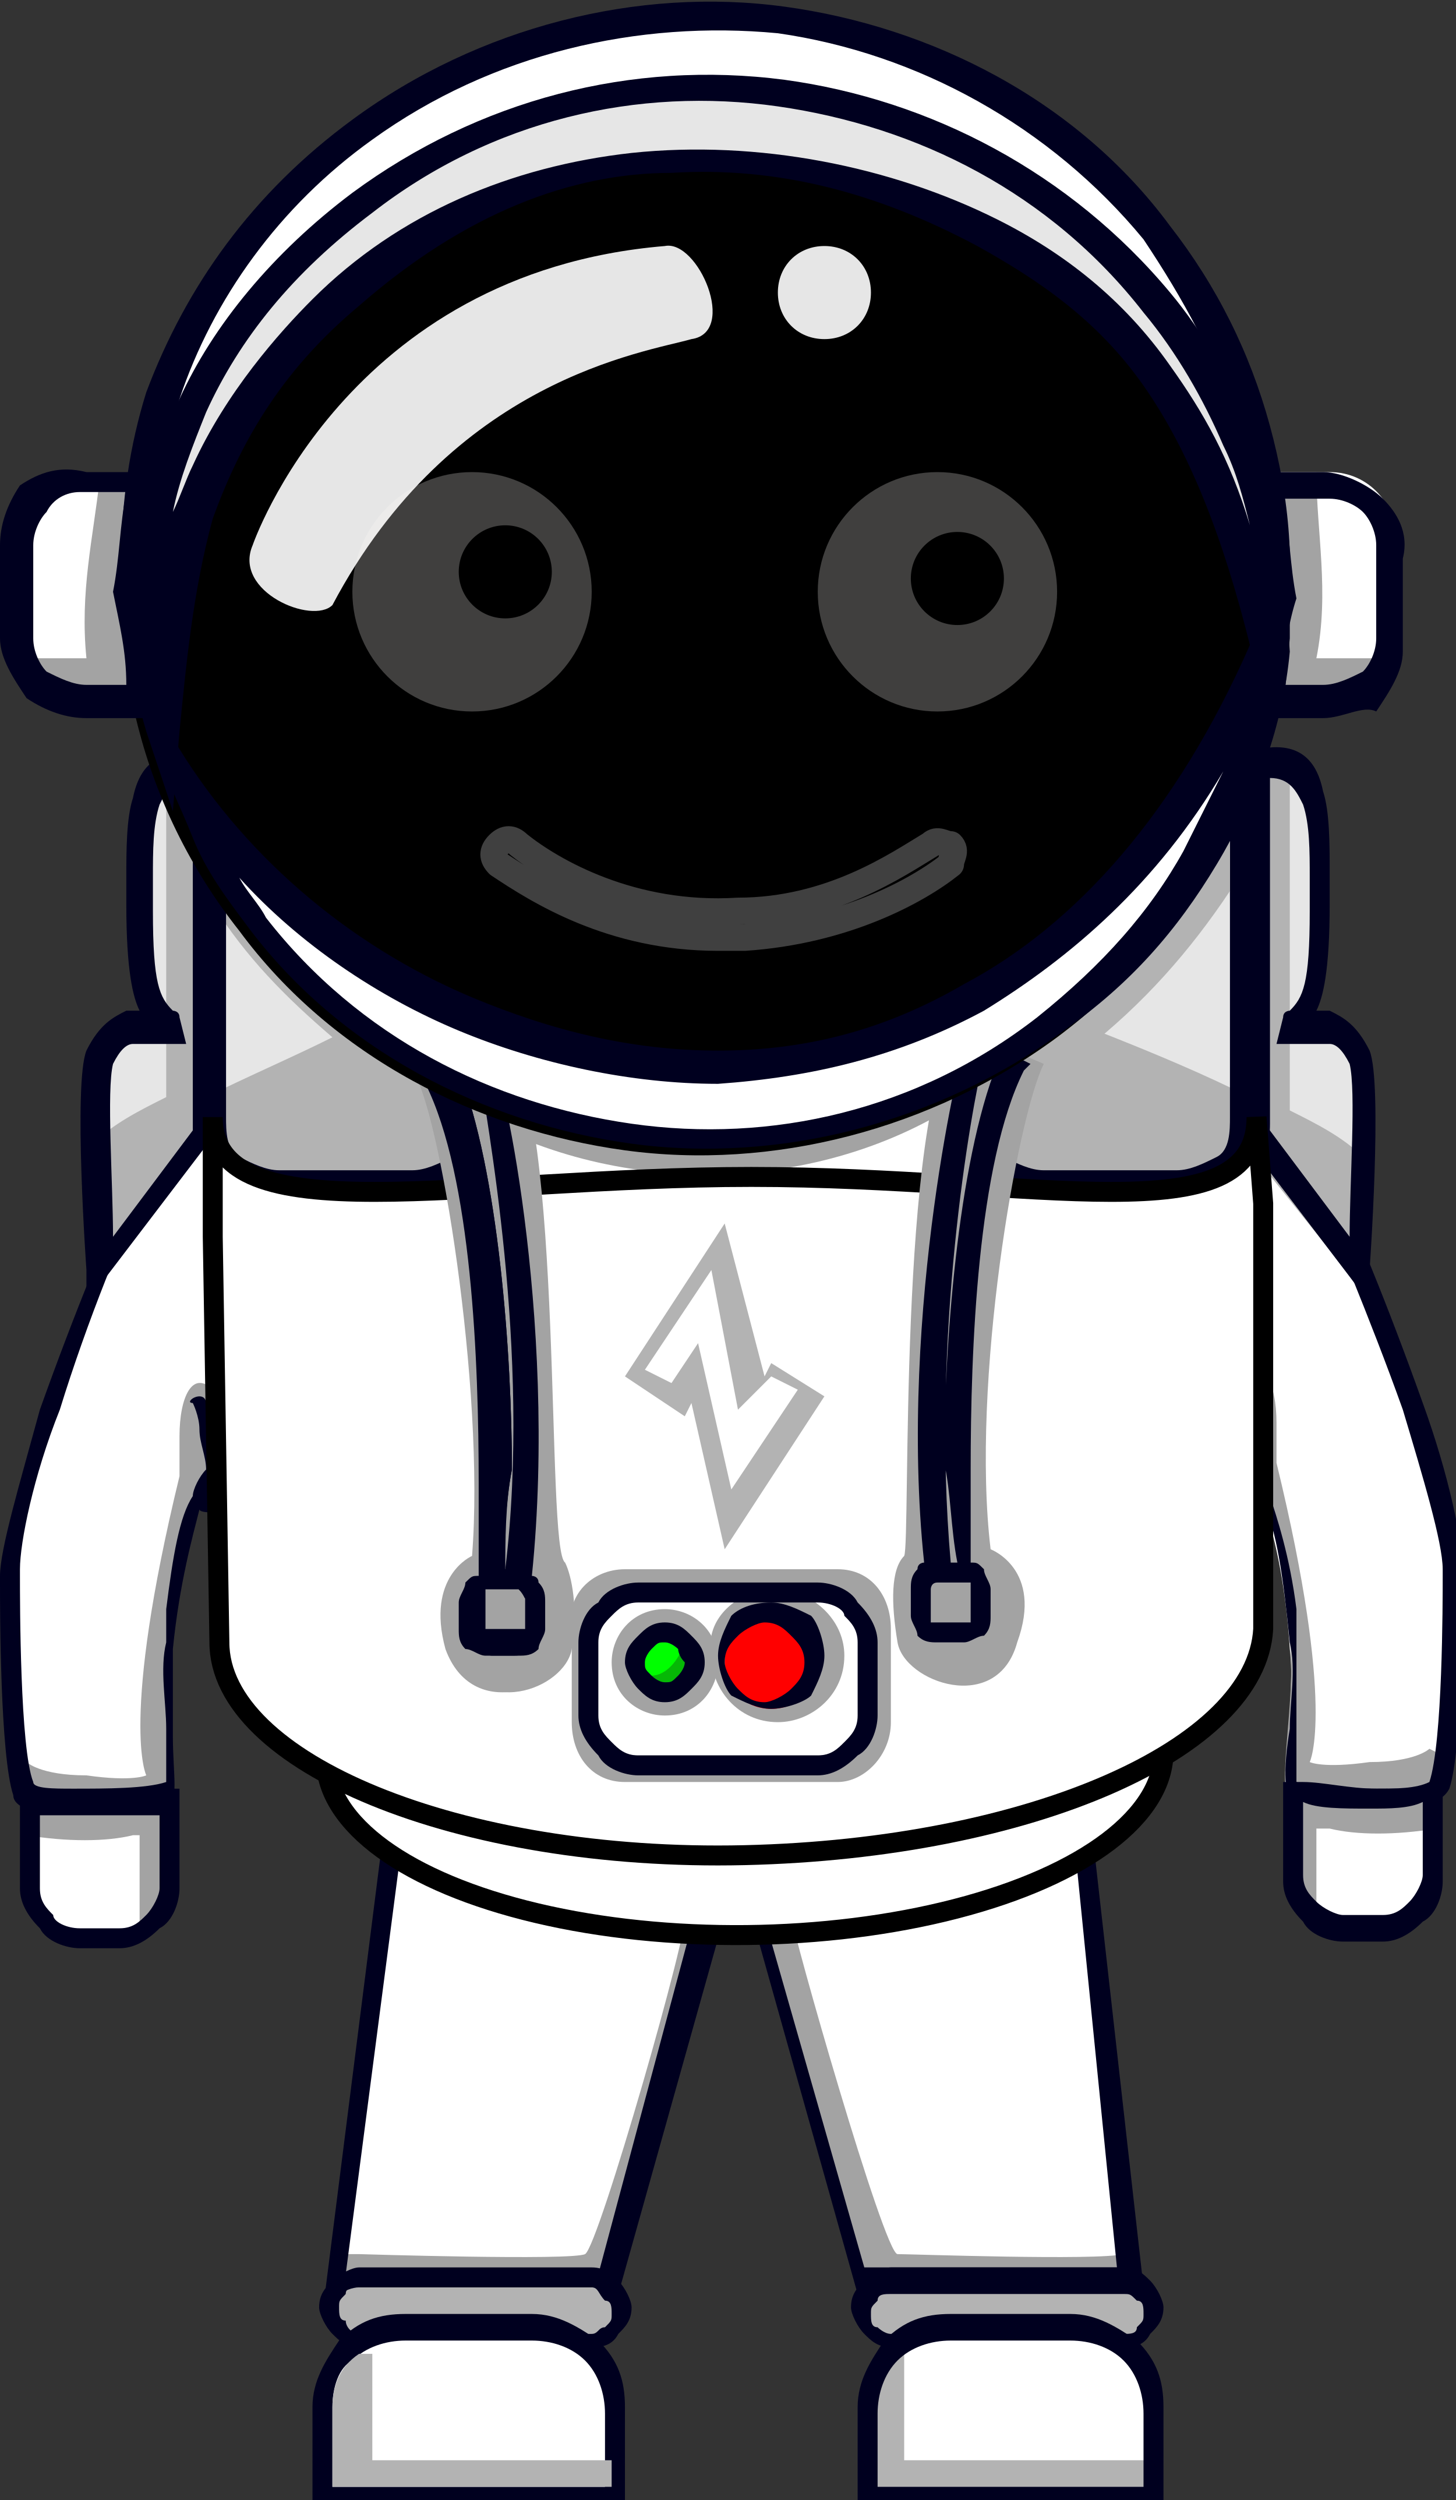 <?xml version="1.0" encoding="utf-8"?>
<!-- Generator: Adobe Illustrator 26.3.1, SVG Export Plug-In . SVG Version: 6.00 Build 0)  -->
<svg version="1.1" id="Layer_1" xmlns="http://www.w3.org/2000/svg" xmlns:xlink="http://www.w3.org/1999/xlink" x="0px" y="0px"
	 viewBox="0 0 21.9 37.6" style="enable-background:new 0 0 21.9 37.6;" xml:space="preserve">
<rect x="0" y="0" width="21.9" height="37.6" fill="#333333" stroke="none"/>
<style type="text/css">
	.st0{fill:#FFFFFF;}
	.st1{fill-rule:evenodd;clip-rule:evenodd;fill:#FFFFFF;}
	.st2{fill-rule:evenodd;clip-rule:evenodd;fill:#A3A3A3;}
	.st3{fill:#00001F;}
	.st4{fill-rule:evenodd;clip-rule:evenodd;fill:#B3B3B3;}
	.st5{fill-rule:evenodd;clip-rule:evenodd;fill:#E6E6E6;}
	.st6{fill:#FFFFFF;stroke:#000000;stroke-width:0.3;stroke-miterlimit:10;}
	.st7{fill-rule:evenodd;clip-rule:evenodd;fill:#FF0000;}
	.st8{fill-rule:evenodd;clip-rule:evenodd;fill:#00FF00;}
	.st9{fill-rule:evenodd;clip-rule:evenodd;fill:#06B806;}
	.st10{fill-rule:evenodd;clip-rule:evenodd;}
	.st11{fill:#B3B3B3;}
	.st12{opacity:0.25;}
	.st13{fill:#FEFCF9;}
	.st14{fill:none;stroke:#FFFFFF;stroke-width:0.4;stroke-linecap:round;stroke-linejoin:round;stroke-miterlimit:10;}
</style>
<rect x="5.5" y="14.9" class="st0" width="10.7" height="5.7"/>
<polygon class="st0" points="16.9,35.4 17.3,35 17.2,34.5 17.1,34.2 16.2,26.5 6.1,26.6 5.1,34.2 4.9,34.8 5.4,35.2 7.3,35.1 
	8.4,35.3 9,35.2 9.3,34.8 9.1,34.3 10.8,28.6 11.5,28.6 11.5,29.1 13,34.3 12.9,34.8 13.2,35.2 14,35.6 "/>
<g>
	<g>
		<path class="st1" d="M16.4,16.1c0.3,0.1,2.8,0.8,3.4,1.7c0.5,0.9,2,4.8,2,5.8c0,0.1,0,2.6-0.2,3.3c-0.1,0.3-1.7,0.2-2.2,0.1
			c-0.2,0,0.1-1.4,0-2.2c-0.1-1.6-0.5-2.6-0.6-2.4c-0.2,0.6-2.1,1.6-2.1,1.6"/>
		<path class="st2" d="M21.7,26.4c0,0.2,0,0.3-0.1,0.4c-0.1,0.3-1.7,0.2-2.2,0.1c-0.2,0,0.1-1.4,0-2.2c-0.1-1.6-0.5-2.6-0.6-2.4
			c-0.2,0.6-1.6,2.1-1.6,2.1l-0.3,0.1c-0.1-0.1,0.1-0.8,0.1-0.9c-0.4-0.8,1.5-2.6,1.7-2.9c0.3-0.3,0.5,0.1,0.5,0.7
			c0,0.5,0,0.6,0,0.6c0.9,3.7,0.5,4.5,0.5,4.5s0.2,0.1,0.9,0c0.7,0,0.9-0.2,0.9-0.2L21.7,26.4z"/>
		<path class="st3" d="M16.4,24.8c-1.6-2.7,2-0.6,2.2-1.8c0,0,0,0,0,0c0-0.5,0.1-1.1,0.2-1.5c0-0.2,0.1-0.4,0.1-0.4
			c0-0.1,0.1-0.1,0.1-0.1s0.1,0.1,0.1,0.1c0,0,0,0.2-0.1,0.4c0,0.2-0.1,0.4-0.1,0.6c0.1,0.1,0.2,0.3,0.2,0.4
			c0.1,0.3,0.3,0.9,0.4,1.7c0,0.2,0,0.3,0,0.5c0,0.4,0,0.9,0,1.3c0,0.4,0,0.8,0,0.8c0.3,0.1,0.8,0.1,1.4,0.1c0.3,0,0.6,0,0.6-0.1
			c0.2-0.6,0.2-2.7,0.2-3.1c0,0,0-0.1,0-0.1c0-0.4-0.3-1.4-0.6-2.4c-0.5-1.4-1.1-2.8-1.3-3.3c-0.2-0.3-0.6-0.6-1.1-0.8
			c-0.9-0.5-2-0.8-2.2-0.8 M16.5,16c0.2,0,1.3,0.4,2.3,0.8c0.5,0.3,1,0.6,1.2,0.9c0.3,0.5,0.9,2,1.4,3.4c0.4,1.1,0.6,2.1,0.6,2.5
			c0,0,0,0,0,0.1c0,0.4,0,2.6-0.2,3.2c-0.1,0.2-0.4,0.3-0.8,0.3c-0.5,0-1.2,0-1.5-0.1c-0.2,0-0.2-0.5-0.1-1.1c0-0.4,0.1-0.9,0-1.3
			c-0.1-1-0.2-1.7-0.4-2.1c0,0.1-0.8,0-0.8,0.1 M17.4,23.3l0.8-0.3c-0.1,1.2-1.5,2-1.5,2.2"/>
		<path class="st1" d="M21.5,27L21.5,27c-0.5,0.1-1.5,0.1-2,0h-0.1v1.3c0,0.4,0.3,0.8,0.8,0.8h0.6c0.4,0,0.8-0.3,0.8-0.8V27z"/>
		<path class="st2" d="M21.5,27L21.5,27c-0.5,0.1-1.5,0.1-2,0h-0.1v1.3c0,0.2,0.3,0.4,0.4,0.6c0-0.1,0-0.2,0-0.2v-1.2H20
			c0.4,0.1,1,0.1,1.6,0V27z"/>
		<path class="st3" d="M21.7,26.8V27v1.3c0,0.2-0.1,0.5-0.3,0.6c-0.2,0.2-0.4,0.3-0.6,0.3h-0.6c-0.2,0-0.5-0.1-0.6-0.3
			c-0.2-0.2-0.3-0.4-0.3-0.6V27v-0.2h0.2h0.1h0l0,0c0.3,0,0.7,0.1,1.1,0.1c0.3,0,0.6,0,0.8-0.1l0,0h0h0H21.7z M20.6,27.2
			c-0.4,0-0.8,0-1-0.1v1.1c0,0.2,0.1,0.3,0.2,0.4c0.1,0.1,0.3,0.2,0.4,0.2h0.6c0.2,0,0.3-0.1,0.4-0.2c0.1-0.1,0.2-0.3,0.2-0.4v-1.1
			C21.2,27.2,20.9,27.2,20.6,27.2L20.6,27.2z"/>
	</g>
	<g>
		<path class="st1" d="M5.5,16.2c-0.3,0.1-2.8,0.8-3.4,1.7c-0.5,0.9-2,4.8-2,5.8c0,0.1,0,2.6,0.2,3.3C0.4,27.2,2,27.2,2.5,27
			c0.2,0-0.1-1.4,0-2.2c0.1-1.6,0.5-2.6,0.6-2.4C3.3,23,5.2,24,5.2,24"/>
		<path class="st2" d="M0.3,26.5c0,0.2,0,0.3,0.1,0.4C0.4,27.2,2,27.2,2.5,27c0.2,0-0.1-1.4,0-2.2c0.1-1.6,0.5-2.6,0.6-2.4
			c0.2,0.6,1.6,2.1,1.6,2.1L5,24.7c0.1-0.1-0.1-0.8-0.1-0.9c0.4-0.8-1.5-2.6-1.7-2.9c-0.3-0.3-0.5,0.1-0.5,0.7c0,0.5,0,0.6,0,0.6
			c-0.9,3.7-0.5,4.5-0.5,4.5s-0.2,0.1-0.9,0c-0.7,0-0.9-0.2-0.9-0.2L0.3,26.5z"/>
		<path class="st3" d="M5.5,16.3c-0.2,0-1.3,0.3-2.2,0.8c-0.5,0.2-0.9,0.5-1.1,0.8c-0.3,0.5-0.9,2-1.3,3.3c-0.4,1-0.6,2-0.6,2.4
			c0,0,0,0,0,0.1c0,0.4,0,2.6,0.2,3.1c0,0.1,0.3,0.1,0.6,0.1c0.5,0,1.1,0,1.4-0.1c0,0,0-0.4,0-0.8c0-0.4-0.1-0.9,0-1.3
			c0-0.2,0-0.3,0-0.5c0.1-0.8,0.2-1.4,0.4-1.7c0-0.1,0.1-0.3,0.2-0.4c0-0.2-0.1-0.4-0.1-0.6c0-0.2-0.1-0.4-0.1-0.4
			C2.8,21.1,2.9,21,3,21c0.1,0,0.1,0.1,0.1,0.1c0,0,0,0.2,0.1,0.4c0.1,0.4,0.1,1,0.2,1.5c0,0,0,0,0,0c0.2,1.3,3.8-0.8,2.2,1.8
			 M3.8,22.8c0-0.1-0.8,0-0.8-0.1c-0.1,0.4-0.3,1.1-0.4,2.1c0,0.4,0,0.9,0,1.3c0,0.6,0.1,1-0.1,1.1c-0.3,0.1-1,0.1-1.5,0.1
			c-0.4,0-0.8-0.1-0.8-0.3C0,26.4,0,24.2,0,23.8c0,0,0-0.1,0-0.1c0-0.4,0.3-1.4,0.6-2.5c0.5-1.4,1.1-2.9,1.4-3.4
			c0.2-0.3,0.6-0.7,1.2-0.9c0.9-0.5,2.1-0.8,2.3-0.8 M5.2,25.3c0-0.2-1.3-1-1.5-2.2l0.8,0.3"/>
		<path class="st1" d="M0.4,27.1L0.4,27.1c0.5,0.1,1.5,0.1,2,0h0.1v1.3c0,0.4-0.3,0.8-0.8,0.8H1.2c-0.4,0-0.8-0.3-0.8-0.8V27.1z"/>
		<path class="st2" d="M0.4,27.1L0.4,27.1c0.5,0.1,1.5,0.1,2,0h0.1v1.3c0,0.2-0.3,0.4-0.4,0.6c0-0.1,0-0.2,0-0.2v-1.2H2
			c-0.4,0.1-1,0.1-1.6,0V27.1z"/>
		<path class="st3" d="M0.4,26.9L0.4,26.9L0.4,26.9L0.4,26.9C0.6,27,1,27,1.3,27c0.4,0,0.8,0,1.1-0.1l0,0h0h0.1h0.2v0.2v1.3
			c0,0.2-0.1,0.5-0.3,0.6c-0.2,0.2-0.4,0.3-0.6,0.3H1.2c-0.2,0-0.5-0.1-0.6-0.3c-0.2-0.2-0.3-0.4-0.3-0.6v-1.3v-0.2H0.4z M1.3,27.3
			c-0.3,0-0.5,0-0.7,0v1.1c0,0.2,0.1,0.3,0.2,0.4C0.8,28.9,1,29,1.2,29h0.6c0.2,0,0.3-0.1,0.4-0.2c0.1-0.1,0.2-0.3,0.2-0.4v-1.1
			C2,27.3,1.7,27.3,1.3,27.3L1.3,27.3z"/>
	</g>
	<g>
		<path class="st2" d="M5.1,34.2h4.1l1.6-5.6c0.1,0,0.4,0,0.5,0l1.7,5.6h4.1l0-0.3c-0.1,0-0.1,0-0.2,0c-0.4,0.1-3.2,0-3.4,0
			c-0.2,0-1.6-4.9-1.6-5.1c0-0.2,0.3-0.1,0.6-0.6c0.3-0.5-0.4-0.5-0.4-0.5c-1,0.4-2,0-2,0c-0.9,0.6,0.2,1,0.2,1.1
			c0.1,0.1-1.3,5-1.5,5.1c-0.2,0.1-3.4,0-3.4,0s-0.1,0-0.2,0L5.1,34.2z"/>
		<path class="st3" d="M16.4,27.9 M6.1,27.3L6.1,27.3L6.1,27.3l-0.9,6.9h3.8l1.5-5.6c-0.4-0.1-0.5-0.3-0.5-0.3
			c-0.1-0.1-0.1-0.1,0-0.2c0.1-0.1,0.1-0.1,0.2,0c0,0,0.3,0.3,0.8,0.2c0.6,0,0.8-0.3,0.8-0.3c0.1-0.1,0.1,0,0.2,0
			c0.1,0.1,0.1,0.1,0,0.2c0,0-0.2,0.2-0.6,0.3l1.6,5.6h3.8l-0.7-7 M16.4,27.3l0.8,7.1l0,0.2h-0.2H13h-0.1l0-0.1l-1.6-5.7
			c-0.1,0-0.1,0-0.2,0c-0.1,0-0.1,0-0.2,0l-1.6,5.7l0,0.1H9.2H5.1H4.9l0-0.2l0.9-7.1"/>
		<path class="st4" d="M5.4,35.2h3.5c0.2,0,0.5-0.2,0.5-0.4l0,0c0-0.2-0.2-0.4-0.5-0.4H5.4c-0.2,0-0.5,0.2-0.5,0.4l0,0
			C4.9,35,5.1,35.2,5.4,35.2L5.4,35.2z"/>
		<path class="st3" d="M5.4,35.1h3.5C9,35.1,9,35,9.1,35c0.1-0.1,0.1-0.1,0.1-0.2c0-0.1,0-0.2-0.1-0.2C9,34.5,9,34.4,8.9,34.4H5.4
			c-0.1,0-0.2,0-0.2,0.1c-0.1,0.1-0.1,0.1-0.1,0.2c0,0.1,0,0.2,0.1,0.2C5.2,35,5.3,35.1,5.4,35.1L5.4,35.1z M8.9,35.3H5.4
			c-0.2,0-0.3-0.1-0.4-0.2c-0.1-0.1-0.2-0.3-0.2-0.4c0-0.2,0.1-0.3,0.2-0.4c0.1-0.1,0.3-0.2,0.4-0.2h3.5c0.2,0,0.3,0.1,0.4,0.2
			c0.1,0.1,0.2,0.3,0.2,0.4c0,0.2-0.1,0.3-0.2,0.4C9.2,35.3,9,35.3,8.9,35.3L8.9,35.3z"/>
		<path class="st1" d="M4.8,37.5h4.4v-1.3C9.2,35.5,8.7,35,8,35H6.1c-0.7,0-1.3,0.6-1.3,1.3V37.5z"/>
		<path class="st3" d="M5,37.4h4.1v-1.1c0-0.3-0.1-0.6-0.3-0.8c-0.2-0.2-0.5-0.3-0.8-0.3H6.1c-0.3,0-0.6,0.1-0.8,0.3
			C5.1,35.6,5,35.9,5,36.2V37.4z M9.2,37.6H4.8H4.7v-0.1v-1.3c0-0.4,0.2-0.7,0.4-1c0.3-0.3,0.6-0.4,1-0.4H8c0.4,0,0.7,0.2,1,0.4
			c0.3,0.3,0.4,0.6,0.4,1v1.3v0.1H9.2z"/>
		<path class="st4" d="M13.4,35.2h3.5c0.2,0,0.5-0.2,0.5-0.4l0,0c0-0.2-0.2-0.4-0.5-0.4h-3.5c-0.2,0-0.5,0.2-0.5,0.4l0,0
			C12.9,35,13.1,35.2,13.4,35.2L13.4,35.2z"/>
		<path class="st3" d="M13.4,35.1h3.5c0.1,0,0.2,0,0.2-0.1c0.1-0.1,0.1-0.1,0.1-0.2c0-0.1,0-0.2-0.1-0.2c-0.1-0.1-0.1-0.1-0.2-0.1
			h-3.5c-0.1,0-0.2,0-0.2,0.1c-0.1,0.1-0.1,0.1-0.1,0.2c0,0.1,0,0.2,0.1,0.2C13.2,35,13.3,35.1,13.4,35.1L13.4,35.1z M16.9,35.3
			h-3.5c-0.2,0-0.3-0.1-0.4-0.2c-0.1-0.1-0.2-0.3-0.2-0.4c0-0.2,0.1-0.3,0.2-0.4c0.1-0.1,0.3-0.2,0.4-0.2h3.5c0.2,0,0.3,0.1,0.4,0.2
			c0.1,0.1,0.2,0.3,0.2,0.4c0,0.2-0.1,0.3-0.2,0.4C17.2,35.3,17,35.3,16.9,35.3L16.9,35.3z"/>
		<path class="st1" d="M13,37.5h4.4v-1.3c0-0.7-0.6-1.3-1.3-1.3h-1.8c-0.7,0-1.3,0.6-1.3,1.3V37.5z"/>
		<path class="st4" d="M17.4,37.5H13v-1.3c0-0.3,0.1-0.7,0.4-0.9c0.1,0,0.2,0,0.2,0c0,0,0,0.2,0,0.4v1.3h3.8V37.5z"/>
		<path class="st3" d="M13.1,37.4h4.1v-1.1c0-0.3-0.1-0.6-0.3-0.8c-0.2-0.2-0.5-0.3-0.8-0.3h-1.8c-0.3,0-0.6,0.1-0.8,0.3
			c-0.2,0.2-0.3,0.5-0.3,0.8V37.4z M17.4,37.6H13h-0.1v-0.1v-1.3c0-0.4,0.2-0.7,0.4-1c0.3-0.3,0.6-0.4,1-0.4h1.8
			c0.4,0,0.7,0.2,1,0.4c0.3,0.3,0.4,0.6,0.4,1v1.3v0.1H17.4z"/>
		<path class="st4" d="M9.1,37.4H5v-1.2c0-0.3,0.1-0.6,0.4-0.8c0.1,0,0.2,0,0.2,0c0,0,0,0.2,0,0.4v1.2h3.6V37.4z"/>
	</g>
	<path class="st5" d="M2.5,15.4C2.3,15.1,2,15,2.1,13.6c0.1-0.9-0.1-2.4,1-2.1l0,5.5l-1.6,2.1c0,0-0.2-2.7,0-3.2
		C1.8,15.4,2.3,15.4,2.5,15.4L2.5,15.4z"/>
	<path class="st4" d="M3.1,16.7l0,0.4l-1.6,2c0,0-0.1-1-0.1-1.9c0.3-0.3,0.7-0.5,1.1-0.7c0-0.1,0-0.2,0-0.4v-4.7
		c0.1-0.1,0.3-0.1,0.5,0L3.1,16.7L3.1,16.7z"/>
	<path class="st3" d="M2.7,15.3c0-0.1-0.1-0.1-0.1-0.1c-0.2-0.2-0.3-0.4-0.3-1.5l0,0c0-0.1,0-0.3,0-0.5c0-0.4,0-0.8,0.1-1.1
		c0.1-0.2,0.2-0.4,0.5-0.4l0,5.3l-1.2,1.6c0-0.8-0.1-2.2,0-2.6c0.1-0.2,0.2-0.3,0.3-0.3c0.1,0,0.3,0,0.4,0l0.4,0L2.7,15.3z
		 M1.9,13.6c0,1,0.1,1.4,0.2,1.6c-0.1,0-0.1,0-0.2,0c-0.2,0.1-0.4,0.2-0.6,0.6c-0.2,0.5,0,3.3,0,3.3l0,0.5l0.3-0.4l1.6-2.1l0-0.1V17
		l0-5.5l0-0.1l-0.1,0c-0.7-0.2-1,0.1-1.1,0.6c-0.1,0.3-0.1,0.8-0.1,1.2C1.9,13.3,1.9,13.4,1.9,13.6L1.9,13.6z"/>
	<path class="st5" d="M6.1,10.5h-2c-0.6,0-1,0.5-1,1v5.3c0,0.6,0.5,1,1,1h2c0.6,0,1-0.5,1-1v-5.3C7.2,11,6.7,10.5,6.1,10.5L6.1,10.5
		z"/>
	<path class="st4" d="M3.1,16.5v0.7c0,0.6,0.5,1,1,1h2c0.6,0,1-0.5,1-1v-0.2c0,0,0,0,0.1,0v-5.2c0-0.6-0.5-1-1-1h-2
		c-0.6,0-1,0.5-1,1v1.8c0.5,0.8,1.1,1.4,1.8,2C4.4,15.9,3.7,16.2,3.1,16.5L3.1,16.5z"/>
	<path class="st3" d="M6.2,10.3h-2c-0.3,0-0.7,0.1-0.9,0.4C3.1,10.9,3,11.2,3,11.5v5.3c0,0.3,0.1,0.6,0.4,0.9
		C3.5,17.9,3.9,18,4.2,18h2c0.3,0,0.7-0.1,0.9-0.4c0.2-0.2,0.4-0.5,0.4-0.9v-5.3c0-0.3-0.1-0.6-0.4-0.9C6.8,10.5,6.5,10.3,6.2,10.3
		L6.2,10.3z M4.2,10.7h2c0.2,0,0.4,0.1,0.6,0.2C6.9,11.1,7,11.3,7,11.5v5.3c0,0.2-0.1,0.4-0.2,0.6c-0.2,0.1-0.4,0.2-0.6,0.2h-2
		c-0.2,0-0.4-0.1-0.6-0.2c-0.2-0.1-0.2-0.4-0.2-0.6v-5.3c0-0.2,0.1-0.4,0.2-0.6C3.7,10.8,4,10.7,4.2,10.7L4.2,10.7z"/>
	<path class="st5" d="M19.4,15.4c0.2-0.3,0.5-0.4,0.4-1.8c-0.1-0.9,0.1-2.4-1-2.1l0,5.5l1.6,2.1c0,0,0.2-2.7,0-3.2
		C20.2,15.4,19.7,15.4,19.4,15.4L19.4,15.4z"/>
	<path class="st4" d="M18.8,16.9l0,0.4l1.6,2c0,0,0.1-1,0.1-1.9c-0.3-0.3-0.7-0.5-1.1-0.7c0-0.1,0-0.2,0-0.4v-4.8
		c-0.1-0.1-0.3-0.1-0.5,0L18.8,16.9L18.8,16.9z"/>
	<path class="st3" d="M19.3,15.3c0-0.1,0.1-0.1,0.1-0.1c0.2-0.2,0.3-0.4,0.3-1.5l0,0c0-0.1,0-0.3,0-0.5c0-0.4,0-0.8-0.1-1.1
		c-0.1-0.2-0.2-0.4-0.5-0.4l0,5.3l1.2,1.6c0-0.8,0.1-2.2,0-2.6c-0.1-0.2-0.2-0.3-0.3-0.3c-0.1,0-0.3,0-0.4,0l-0.4,0L19.3,15.3z
		 M20,13.6c0,1-0.1,1.4-0.2,1.6c0.1,0,0.1,0,0.2,0c0.2,0.1,0.4,0.2,0.6,0.6c0.2,0.5,0,3.3,0,3.3l0,0.5l-0.3-0.4l-1.6-2.1l0-0.1
		l0-0.1l0-5.5l0-0.1l0.1,0c0.7-0.2,1,0.1,1.1,0.6c0.1,0.3,0.1,0.8,0.1,1.2C20,13.3,20,13.4,20,13.6L20,13.6z"/>
	<path class="st5" d="M15.8,10.5h2c0.6,0,1,0.5,1,1v5.3c0,0.6-0.5,1-1,1h-2c-0.6,0-1-0.5-1-1v-5.3C14.8,11,15.2,10.5,15.8,10.5
		L15.8,10.5z"/>
	<path class="st4" d="M18.8,16.5v0.7c0,0.6-0.5,1-1,1h-2c-0.6,0-1-0.5-1-1v-2c0.6,0,1,0,1,0C15.9,15.3,17.4,15.8,18.8,16.5
		L18.8,16.5z"/>
	<path class="st3" d="M15.8,10.3h2c0.3,0,0.7,0.1,0.9,0.4c0.2,0.2,0.4,0.5,0.4,0.9v5.3c0,0.3-0.1,0.6-0.4,0.9
		c-0.2,0.2-0.5,0.4-0.9,0.4h-2c-0.3,0-0.7-0.1-0.9-0.4c-0.2-0.2-0.4-0.5-0.4-0.9v-5.3c0-0.3,0.1-0.6,0.4-0.9
		C15.1,10.5,15.4,10.3,15.8,10.3L15.8,10.3z M17.7,10.7h-2c-0.2,0-0.4,0.1-0.6,0.2c-0.2,0.1-0.2,0.4-0.2,0.6v5.3
		c0,0.2,0.1,0.4,0.2,0.6c0.2,0.1,0.4,0.2,0.6,0.2h2c0.2,0,0.4-0.1,0.6-0.2c0.2-0.1,0.2-0.4,0.2-0.6v-5.3c0-0.2-0.1-0.4-0.2-0.6
		C18.2,10.8,18,10.7,17.7,10.7L17.7,10.7z"/>
	<g>
		
			<ellipse transform="matrix(1 -1.050124e-02 1.050124e-02 1 -0.276 0.119)" class="st6" cx="11.2" cy="26.4" rx="6.3" ry="2.7"/>
	</g>
	<path class="st2" d="M14.4,16.6c-0.3-0.1-0.6-0.2-0.6-0.2c-0.2,0-5.4,0-5.7,0c-0.1,0-0.5,0.1-1.1,0.3C9.2,18,12.2,18,14.4,16.6
		L14.4,16.6z"/>
	<path class="st6" d="M3.2,18.6l0.1,6.1c0,1.8,3.6,3.3,7.9,3.2s7.7-1.6,7.8-3.4c0-0.2,0-2.9,0-6.4l-0.1-1.3c0,1.8-3.3,0.9-7.6,0.9
		s-8.1,0.9-8.1-0.9L3.2,18.6z"/>
	<g>
		<g>
			<path class="st2" d="M15.7,16c-0.7-0.3-1.2-0.5-1.3-0.5c-0.9,1.3-0.7,7.7-0.8,7.9c-0.2,0.2-0.2,0.7-0.1,1.3
				c0.1,0.6,1.5,1.1,1.8,0c0.4-1.1-0.4-1.4-0.4-1.4C14.6,20.8,15.3,16.8,15.7,16L15.7,16z"/>
			<path class="st2" d="M7.5,15.6c-0.3,0.1-0.8,0.2-1.3,0.5c0.4,0.5,1.1,4.8,0.9,7.3c0,0-0.7,0.3-0.4,1.4c0.4,1.1,1.7,0.6,1.8,0
				c0.1-0.6,0-1.1-0.1-1.3C8.2,23.4,8.5,16.8,7.5,15.6L7.5,15.6z"/>
			<path class="st2" d="M7.6,15.6c-0.3,0.1-0.8,0.2-1.3,0.5c0.4,0.6,1.1,4.8,0.9,7.3c0,0-0.7,0.3-0.4,1.4c0.4,1.1,1.7,0.6,1.8,0
				c0.1-0.6,0-1.1-0.1-1.3C8.2,23.3,8.5,16.8,7.6,15.6L7.6,15.6z"/>
			<path class="st2" d="M9.4,23.6h3.2c0.5,0,0.8,0.4,0.8,0.9v1.4c0,0.5-0.4,0.9-0.8,0.9H9.4c-0.5,0-0.8-0.4-0.8-0.9v-1.4
				C8.5,24,8.9,23.6,9.4,23.6L9.4,23.6z"/>
			<path class="st1" d="M9.6,23.9h2.7c0.4,0,0.7,0.3,0.7,0.7v1.1c0,0.4-0.3,0.7-0.7,0.7H9.6c-0.4,0-0.7-0.3-0.7-0.7v-1.1
				C8.9,24.3,9.2,23.9,9.6,23.9L9.6,23.9z"/>
			<path class="st2" d="M11.5,23.9h0.3c0.5,0.1,0.9,0.5,0.9,1c0,0.6-0.5,1-1,1c-0.6,0-1-0.5-1-1C10.6,24.4,11,24,11.5,23.9
				L11.5,23.9z"/>
			<path class="st2" d="M10,24.2c0.4,0,0.8,0.3,0.8,0.8c0,0.4-0.3,0.8-0.8,0.8c-0.4,0-0.8-0.3-0.8-0.8C9.2,24.6,9.5,24.2,10,24.2
				L10,24.2z"/>
			<path class="st7" d="M11.6,24.3c0.4,0,0.7,0.3,0.7,0.7c0,0.4-0.3,0.7-0.7,0.7c-0.4,0-0.7-0.3-0.7-0.7
				C10.9,24.6,11.2,24.3,11.6,24.3L11.6,24.3z"/>
			<path class="st3" d="M11.6,24.1c0.2,0,0.4,0.1,0.6,0.2c0.1,0.1,0.2,0.4,0.2,0.6c0,0.2-0.1,0.4-0.2,0.6c-0.1,0.1-0.4,0.2-0.6,0.2
				c-0.2,0-0.4-0.1-0.6-0.2c-0.1-0.1-0.2-0.4-0.2-0.6c0-0.2,0.1-0.4,0.2-0.6C11.1,24.2,11.3,24.1,11.6,24.1L11.6,24.1z M11.9,24.6
				c-0.1-0.1-0.2-0.2-0.4-0.2c-0.1,0-0.3,0.1-0.4,0.2c-0.1,0.1-0.2,0.2-0.2,0.4c0,0.1,0.1,0.3,0.2,0.4c0.1,0.1,0.2,0.2,0.4,0.2
				c0.1,0,0.3-0.1,0.4-0.2c0.1-0.1,0.2-0.2,0.2-0.4C12.1,24.8,12,24.7,11.9,24.6L11.9,24.6z"/>
			<path class="st8" d="M10,24.6c0.2,0,0.4,0.2,0.4,0.4c0,0.2-0.2,0.4-0.4,0.4c-0.2,0-0.4-0.2-0.4-0.4C9.5,24.7,9.7,24.6,10,24.6
				L10,24.6z"/>
			<path class="st9" d="M10.3,24.7c0.1,0.1,0.1,0.2,0.1,0.3c0,0.2-0.2,0.4-0.4,0.4c-0.2-0.1-0.3-0.2-0.2-0.2
				C10,25.2,10.2,25,10.3,24.7C10.2,24.8,10.2,24.7,10.3,24.7L10.3,24.7z"/>
			<path class="st3" d="M10,24.4c0.2,0,0.3,0.1,0.4,0.2c0.1,0.1,0.2,0.2,0.2,0.4c0,0.2-0.1,0.3-0.2,0.4c-0.1,0.1-0.2,0.2-0.4,0.2
				c-0.2,0-0.3-0.1-0.4-0.2S9.4,25.1,9.4,25c0-0.2,0.1-0.3,0.2-0.4C9.7,24.5,9.8,24.4,10,24.4L10,24.4z M10.2,24.8
				c0,0-0.1-0.1-0.2-0.1c-0.1,0-0.1,0-0.2,0.1c0,0-0.1,0.1-0.1,0.2c0,0.1,0,0.1,0.1,0.2c0,0,0.1,0.1,0.2,0.1c0.1,0,0.1,0,0.2-0.1
				c0,0,0.1-0.1,0.1-0.2C10.2,24.9,10.2,24.8,10.2,24.8L10.2,24.8z"/>
			<path class="st3" d="M9.6,23.8h2.7c0.2,0,0.5,0.1,0.6,0.3c0.2,0.2,0.3,0.4,0.3,0.6v1.1c0,0.2-0.1,0.5-0.3,0.6
				c-0.2,0.2-0.4,0.3-0.6,0.3H9.6c-0.2,0-0.5-0.1-0.6-0.3c-0.2-0.2-0.3-0.4-0.3-0.6v-1.1c0-0.2,0.1-0.5,0.3-0.6
				C9.1,23.9,9.4,23.8,9.6,23.8L9.6,23.8z M12.3,24.1H9.6c-0.2,0-0.3,0.1-0.4,0.2C9.1,24.4,9,24.5,9,24.7v1.1c0,0.2,0.1,0.3,0.2,0.4
				c0.1,0.1,0.2,0.2,0.4,0.2h2.7c0.2,0,0.3-0.1,0.4-0.2c0.1-0.1,0.2-0.2,0.2-0.4v-1.1c0-0.2-0.1-0.3-0.2-0.4
				C12.7,24.2,12.5,24.1,12.3,24.1L12.3,24.1z"/>
			<path class="st3" d="M7.5,23.6h0.1C8,20.3,7.3,16.8,7.2,16l-0.3,0.1c0.6,1.5,0.8,4.3,0.8,6C7.6,22.6,7.6,23.2,7.5,23.6L7.5,23.6z
				 M7.9,23.7c0,0,0.1,0,0.1,0.1c0.1,0.1,0.1,0.2,0.1,0.3v0.4c0,0.1-0.1,0.2-0.1,0.3c-0.1,0.1-0.2,0.1-0.3,0.1H7.3
				c-0.1,0-0.2-0.1-0.3-0.1c-0.1-0.1-0.1-0.2-0.1-0.3v-0.4c0-0.1,0.1-0.2,0.1-0.3c0.1-0.1,0.1-0.1,0.2-0.1c0-0.1,0-0.1,0-0.3
				c0-0.3,0-0.7,0-1.1c0-1.8-0.1-4.6-0.8-6L6.4,16l0.2-0.1l0.6-0.2l0.2-0.1l0,0.2C7.4,15.8,8.3,19.8,7.9,23.7L7.9,23.7z M7.8,23.9
				L7.8,23.9l-0.4,0c0,0-0.1,0-0.1,0c0,0,0,0.1,0,0.1v0.4c0,0,0,0.1,0,0.1c0,0,0.1,0,0.1,0h0.4c0,0,0.1,0,0.1,0c0,0,0-0.1,0-0.1
				v-0.4C7.9,24.1,7.9,24,7.8,23.9C7.8,24,7.8,24,7.8,23.9L7.8,23.9z"/>
			<path class="st3" d="M7.6,23.6h0.1C8,20.2,7.4,16.8,7.2,16l-0.3,0.1c0.6,1.5,0.8,4.3,0.8,6C7.6,22.6,7.6,23.2,7.6,23.6L7.6,23.6z
				 M8,23.7c0,0,0.1,0,0.1,0.1c0.1,0.1,0.1,0.2,0.1,0.3v0.4c0,0.1-0.1,0.2-0.1,0.3c-0.1,0.1-0.2,0.1-0.3,0.1H7.4
				c-0.1,0-0.2-0.1-0.3-0.1c-0.1-0.1-0.1-0.2-0.1-0.3v-0.4c0-0.1,0.1-0.2,0.1-0.3c0.1-0.1,0.1-0.1,0.2-0.1c0-0.1,0-0.1,0-0.3
				c0-0.3,0-0.7,0-1.1c0-1.8-0.1-4.6-0.8-6l-0.1-0.1l0.2-0.1l0.6-0.2l0.2-0.1l0,0.2C7.5,15.8,8.4,19.8,8,23.7L8,23.7z M7.8,23.9
				L7.8,23.9l-0.4,0c0,0-0.1,0-0.1,0c0,0,0,0.1,0,0.1v0.4c0,0,0,0.1,0,0.1c0,0,0.1,0,0.1,0h0.4c0,0,0.1,0,0.1,0c0,0,0-0.1,0-0.1
				v-0.4C7.9,24,7.9,24,7.8,23.9C7.9,23.9,7.8,23.9,7.8,23.9L7.8,23.9z"/>
			<path class="st3" d="M14.4,23.5h-0.1c-0.3-3.4,0.3-6.8,0.5-7.6L15,16c-0.6,1.5-0.8,4.3-0.8,6C14.3,22.4,14.3,23,14.4,23.5
				L14.4,23.5z M13.9,23.5c0,0-0.1,0-0.1,0.1c-0.1,0.1-0.1,0.2-0.1,0.3v0.4c0,0.1,0.1,0.2,0.1,0.3c0.1,0.1,0.2,0.1,0.3,0.1h0.4
				c0.1,0,0.2-0.1,0.3-0.1c0.1-0.1,0.1-0.2,0.1-0.3v-0.4c0-0.1-0.1-0.2-0.1-0.3c-0.1-0.1-0.1-0.1-0.2-0.1c0-0.1,0-0.1,0-0.3
				c0-0.3,0-0.7,0-1.1c0-1.8,0.1-4.6,0.8-6l0.1-0.1l-0.2-0.1l-0.6-0.2l-0.2-0.1l0,0.2C14.5,15.6,13.5,19.7,13.9,23.5L13.9,23.5z
				 M14.1,23.8L14.1,23.8l0.4,0c0,0,0.1,0,0.1,0c0,0,0,0.1,0,0.1v0.4c0,0,0,0.1,0,0.1c0,0-0.1,0-0.1,0h-0.4c0,0-0.1,0-0.1,0
				c0,0,0-0.1,0-0.1v-0.4C14,23.9,14,23.8,14.1,23.8C14.1,23.8,14.1,23.8,14.1,23.8L14.1,23.8z"/>
		</g>
	</g>
	<path class="st4" d="M15.5,10.6h2c0.6,0,1,0.5,1,1v1.8c-0.6,0.9-1.3,1.7-2.2,2.4c-0.6,0.4,0,0-0.6,0.2l-0.3-4.3
		C15.4,11.2,15,10.6,15.5,10.6L15.5,10.6z"/>
	<path class="st10" d="M5.4,2.1c3.7-2.8,9.1-2.1,12,1.5c2.9,3.6,2.2,8.9-1.6,11.7c-3.7,2.8-9.1,2.1-12-1.5C1,10.2,1.7,4.9,5.4,2.1
		L5.4,2.1z"/>
	<path class="st1" d="M1.3,10.6l0.9,0C2,9.4,2,8.3,2.3,7.2l0,0l-1,0c-0.6,0-1,0.5-1,1l0,1.4C0.3,10.2,0.8,10.6,1.3,10.6L1.3,10.6z"
		/>
	<path class="st1" d="M19.9,10.5l-0.9,0c0.2-1.1,0.2-2.3,0-3.4l0,0l1,0c0.6,0,1,0.5,1,1l0,1.4C20.9,10.1,20.4,10.6,19.9,10.5
		L19.9,10.5z"/>
	<path d="M5.3,2c1.9-1.4,4.3-2,6.5-1.7c2.2,0.3,4.4,1.4,5.8,3.3c1.5,1.9,2,4.2,1.7,6.3c-0.3,2.2-1.4,4.2-3.4,5.7
		c-1.9,1.4-4.3,2-6.5,1.7c-2.2-0.3-4.4-1.4-5.8-3.3c-1.5-1.9-2-4.2-1.7-6.3C2.2,5.5,3.3,3.4,5.3,2L5.3,2z M11.7,0.7
		C9.6,0.5,7.4,1,5.6,2.3C3.7,3.7,2.7,5.6,2.4,7.7c-0.3,2.1,0.3,4.2,1.7,6c1.4,1.8,3.4,2.8,5.5,3.1c2.1,0.3,4.3-0.2,6.1-1.6
		c1.8-1.4,2.9-3.3,3.2-5.4c0.3-2.1-0.3-4.2-1.7-6C15.8,2,13.8,1,11.7,0.7L11.7,0.7z"/>
	<path class="st2" d="M1.3,10.6l0.9,0C2,9.4,2,8.3,2.3,7.2l0,0l-0.8,0C1.4,8.1,1.2,8.9,1.3,9.9l-0.9,0c0,0-0.1,0-0.1,0.1
		C0.5,10.3,0.9,10.6,1.3,10.6L1.3,10.6z"/>
	<path class="st2" d="M19.9,10.5l-0.9,0c0.2-1.1,0.2-2.3,0-3.4l0,0l0.8,0C19.8,8,20,8.9,19.8,9.9l0.9,0c0,0,0.1,0,0.1,0.1
		C20.7,10.3,20.3,10.5,19.9,10.5L19.9,10.5z"/>
	<path class="st3" d="M1.3,10.8l0.9,0l0.3,0l-0.1-0.3C2.3,10,2.3,9.4,2.3,8.9c0-0.5,0.1-1.1,0.2-1.6l0,0l0,0l0,0l0-0.2l-0.2,0l-1,0
		l0,0C0.9,7,0.6,7.1,0.3,7.3C0.1,7.6,0,7.9,0,8.2v0l0,1.4c0,0.3,0.2,0.6,0.4,0.9C0.7,10.7,1,10.8,1.3,10.8L1.3,10.8z M1.9,10.3
		l-0.6,0c-0.2,0-0.4-0.1-0.6-0.2C0.6,10,0.5,9.8,0.5,9.6l0-1.4l0,0c0-0.2,0.1-0.4,0.2-0.5C0.8,7.5,1,7.4,1.2,7.4h0l0.7,0
		c-0.1,0.5-0.1,1-0.2,1.5C1.8,9.4,1.9,9.8,1.9,10.3L1.9,10.3z"/>
	<path class="st3" d="M19.9,10.8l-0.9,0l-0.3,0l0.1-0.3c0.1-0.5,0.2-1.1,0.1-1.6c0-0.5-0.1-1.1-0.2-1.6l0,0l0,0l0,0l0-0.2l0.2,0l1,0
		h0c0.3,0,0.7,0.2,0.9,0.4c0.2,0.2,0.4,0.5,0.3,0.9v0l0,1.4c0,0.3-0.2,0.6-0.4,0.9C20.5,10.6,20.2,10.8,19.9,10.8L19.9,10.8z
		 M19.3,10.3l0.6,0c0.2,0,0.4-0.1,0.6-0.2c0.1-0.1,0.2-0.3,0.2-0.5l0-1.4l0,0c0-0.2-0.1-0.4-0.2-0.5c-0.1-0.1-0.3-0.2-0.5-0.2l0,0
		l-0.7,0c0.1,0.5,0.1,1,0.2,1.5C19.4,9.3,19.3,9.8,19.3,10.3L19.3,10.3z"/>
	<path class="st1" d="M19.1,9.8c-0.3,2.1-1.4,4.2-3.3,5.6c-3.7,2.8-9.1,2.1-12-1.5c-0.6-0.8-1.1-1.7-1.4-2.6
		C5.7,16.6,14.9,18.9,19.1,9.8L19.1,9.8z"/>
	<path class="st3" d="M19.4,9.8c-0.1,1.1-0.5,2.2-1.1,3.2c-0.6,1-1.3,1.8-2.3,2.5c-1.9,1.4-4.3,2-6.5,1.7c-2.2-0.3-4.4-1.4-5.8-3.3
		c-0.3-0.4-0.6-0.8-0.8-1.3c-0.2-0.5-0.4-0.9-0.6-1.4L1.9,9.8l0.7,1.3c1,1.7,2.6,3.1,4.5,3.9c1.2,0.5,2.4,0.8,3.7,0.8
		c1.3,0,2.5-0.3,3.7-1c1.7-0.9,3.2-2.6,4.3-5.1l0.5-1.4L19.4,9.8z M17.8,12.8c0.2-0.4,0.4-0.8,0.6-1.2c-1,1.7-2.3,2.8-3.6,3.6
		c-1.3,0.7-2.6,1-4,1.1c-1.3,0-2.7-0.3-3.9-0.8c-1.2-0.5-2.4-1.3-3.3-2.3c0.1,0.2,0.3,0.4,0.4,0.6c1.4,1.8,3.4,2.8,5.5,3.1
		c2.1,0.3,4.3-0.2,6.1-1.6C16.6,14.5,17.3,13.7,17.8,12.8L17.8,12.8z"/>
	<path class="st1" d="M5.4,2c3.7-2.8,9.1-2.1,12,1.5c1.4,1.8,2,4,1.7,6.1c-0.8-3.3-2.3-5.1-4.3-6.1c-3.1-1.6-6.3-1.8-9.6,1
		c-2.4,2-2.7,4.5-2.8,6.6C1.4,7.8,2.5,4.1,5.4,2L5.4,2z"/>
	<path class="st3" d="M5.3,1.8c1.9-1.4,4.3-2,6.5-1.7c2.2,0.3,4.4,1.4,5.8,3.3c0.7,0.9,1.2,1.9,1.5,3c0.3,1.1,0.4,2.2,0.2,3.3
		l-0.2,1.3l-0.3-1.3c-0.4-1.6-0.9-2.9-1.6-3.9c-0.7-1-1.6-1.6-2.5-2.1c-1.5-0.8-3-1.2-4.6-1.1C8.6,2.6,7,3.2,5.4,4.6
		c-1.2,1-1.8,2.1-2.2,3.2C2.9,8.9,2.8,10,2.7,11l-0.1,1.2l-0.4-1.2c-0.5-1.7-0.5-3.5,0-5.1C2.8,4.3,3.8,2.9,5.3,1.8L5.3,1.8z
		 M11.7,0.5C9.6,0.3,7.4,0.8,5.6,2.1c-1.4,1-2.4,2.4-2.9,3.9C2.3,7.2,2.2,8.3,2.4,9.5c0.1-0.6,0.2-1.2,0.4-1.9
		c0.4-1.2,1.1-2.3,2.3-3.4c1.7-1.4,3.3-2.1,5-2.2c1.6-0.1,3.3,0.4,4.8,1.2c1,0.5,1.9,1.3,2.7,2.3C18.1,6.2,18.6,7,18.9,8
		c0-0.5-0.1-1.1-0.3-1.6c-0.3-1-0.8-1.9-1.4-2.8C15.8,1.9,13.8,0.8,11.7,0.5L11.7,0.5z"/>
	<path class="st5" d="M19.2,8.8c0,0.2,0,0.5-0.1,0.7c-0.8-3.3-2.3-5.1-4.3-6.1C11.7,1.8,7.4,1.9,4.7,4.6C3.9,5.4,2.5,7.2,2.4,9.7
		C2,7.2,3,4.9,5.4,3c3.7-2.8,9.1-2.1,12,1.5C18.5,5.8,19,7.3,19.2,8.8L19.2,8.8z"/>
	<path class="st3" d="M19.4,8.8c0,0.1,0,0.3,0,0.4c0,0.1,0,0.2,0,0.4l-0.1,1.1l-0.2-1.1C18.5,8,18,6.7,17.3,5.7
		c-0.7-1-1.6-1.6-2.5-2.1c-1.6-0.8-3.5-1.2-5.3-1C7.7,2.8,6.1,3.5,4.9,4.7C4.4,5.2,3.7,6,3.2,7.1C2.9,7.8,2.6,8.7,2.6,9.7l-0.1,2.1
		l-0.3-2C2,8.4,2.1,7.2,2.7,6c0.5-1.1,1.4-2.2,2.6-3.1l0,0l0,0c1.9-1.4,4.2-2,6.5-1.7c2.2,0.3,4.3,1.4,5.8,3.2l0,0l0,0
		c0.5,0.6,0.9,1.3,1.2,2.1C19.1,7.3,19.3,8,19.4,8.8L19.4,8.8L19.4,8.8z M17.6,5.5c0.5,0.7,0.9,1.4,1.2,2.4
		c-0.1-0.4-0.2-0.8-0.4-1.2c-0.3-0.7-0.7-1.4-1.2-2l0,0c-1.4-1.8-3.4-2.8-5.5-3.1C9.6,1.3,7.4,1.8,5.6,3.2l0,0c-1.2,0.9-2,1.9-2.5,3
		c-0.2,0.5-0.4,1-0.5,1.5c0.1-0.2,0.2-0.5,0.3-0.7c0.5-1.1,1.3-2,1.8-2.5c1.3-1.3,3-2,4.8-2.2c1.9-0.2,3.9,0.2,5.5,1
		C16,3.8,16.9,4.5,17.6,5.5L17.6,5.5z"/>
	<path class="st5" d="M3.8,8.2c0,0,1.4-4.1,6.2-4.5c0.5-0.1,1.1,1.3,0.4,1.4c-0.7,0.2-3.6,0.6-5.4,4C4.7,9.4,3.5,8.9,3.8,8.2
		L3.8,8.2z"/>
	<path class="st5" d="M12.4,5.1c0.4,0,0.7-0.3,0.7-0.7c0-0.4-0.3-0.7-0.7-0.7c-0.4,0-0.7,0.3-0.7,0.7C11.7,4.8,12,5.1,12.4,5.1
		L12.4,5.1z"/>
	<path class="st11" d="M10.9,18.4l-1.5,2.3l0.9,0.6l0.1-0.2l0.5,2.2l1.5-2.3l-0.8-0.5l-0.1,0.2L10.9,18.4z M11.6,20.7l0.4,0.2
		l-1,1.5l-0.5-2.2l-0.4,0.6l-0.4-0.2l1-1.5l0.4,2.1L11.6,20.7z"/>
	<g class="st12">
		<circle class="st13" cx="14.1" cy="8.9" r="1.8"/>
		<circle cx="14.4" cy="8.7" r="0.7"/>
		<circle class="st13" cx="7.1" cy="8.9" r="1.8"/>
		<path id="XMLID_00000028285902548687721290000002641907447975500945_" class="st14" d="M10.8,14.1c-1.6,0-2.7-0.7-3.3-1.1
			c-0.1-0.1-0.1-0.2,0-0.3c0.1-0.1,0.2-0.1,0.3,0c0.5,0.4,1.7,1.1,3.3,1c1.4,0,2.4-0.7,2.9-1c0.1-0.1,0.2,0,0.3,0
			c0.1,0.1,0,0.2,0,0.3c-0.5,0.4-1.6,1-3.1,1.1C10.9,14.1,10.9,14.1,10.8,14.1z"/>
		<circle cx="7.6" cy="8.6" r="0.7"/>
	</g>
</g>
</svg>
